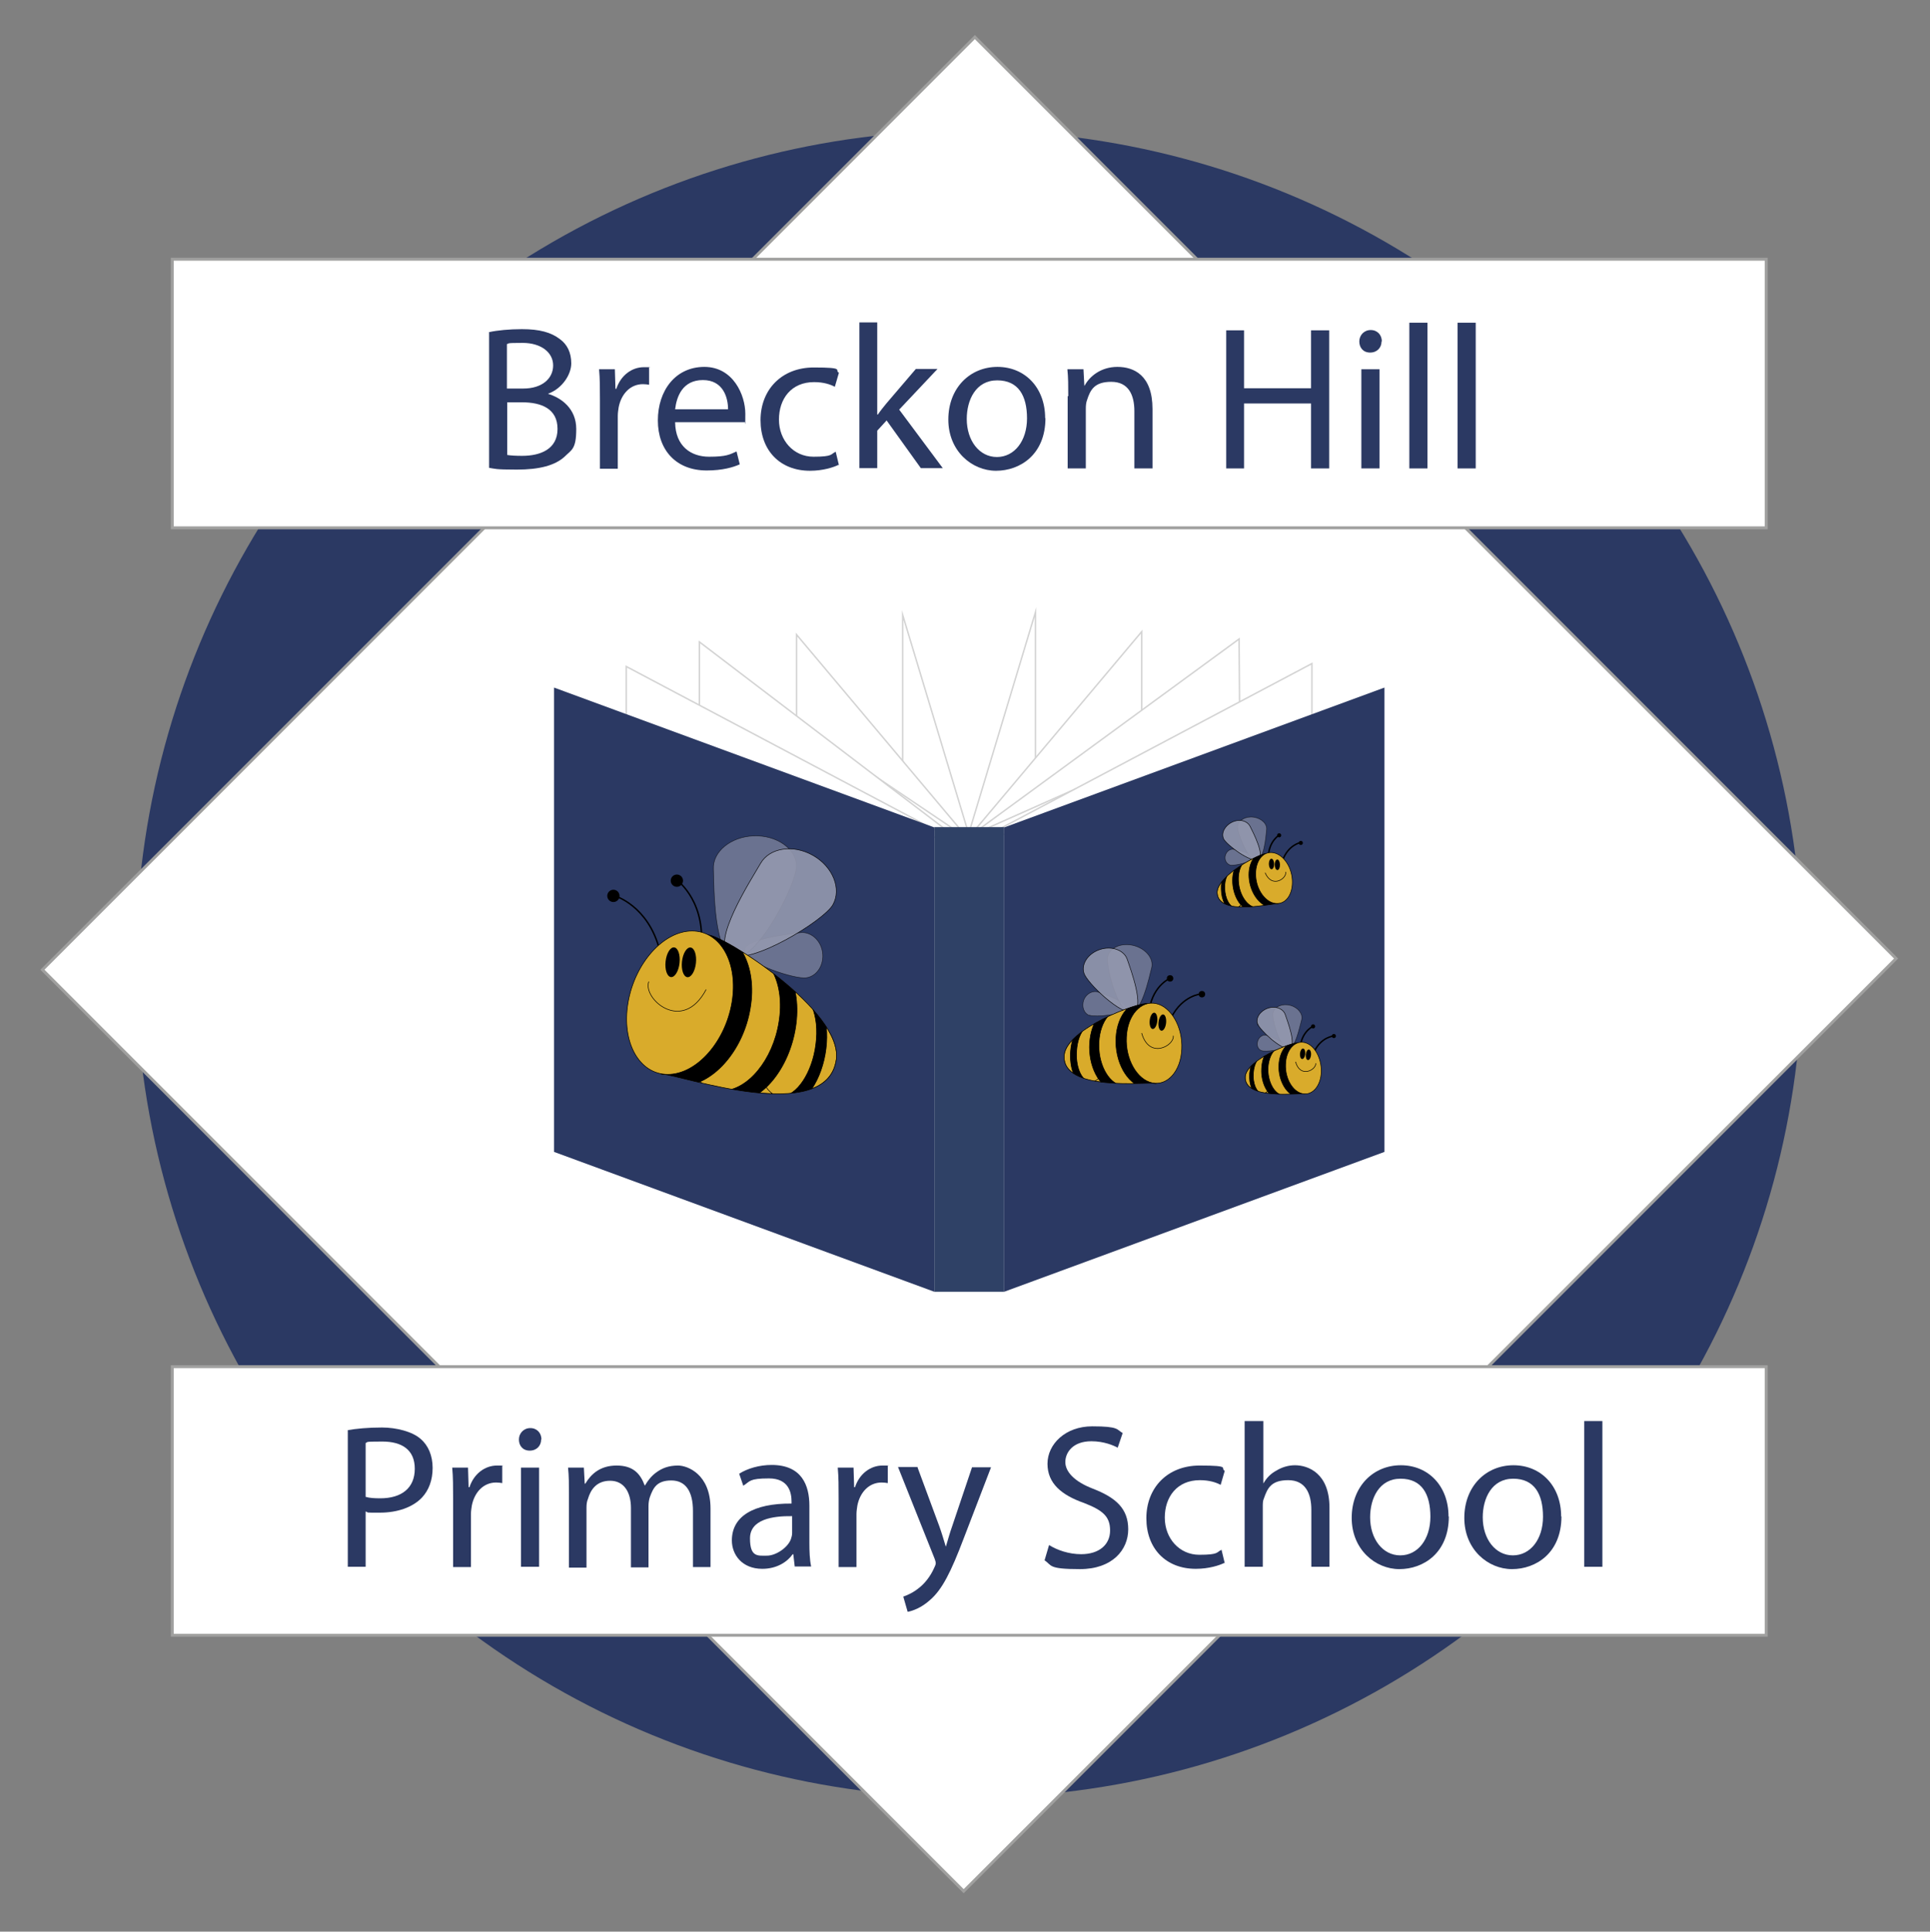 <?xml version="1.0" encoding="UTF-8"?>
<svg xmlns="http://www.w3.org/2000/svg" version="1.1" xmlns:xlink="http://www.w3.org/1999/xlink" viewBox="0 0 659.8 660.2">
  <rect x="0" y="0" width="659.8" height="660.2" fill="#808080" stroke="none"/>
  <defs>
    <style>
      .cls-1, .cls-2, .cls-3, .cls-4, .cls-5, .cls-6, .cls-7, .cls-8 {
        stroke-miterlimit: 10;
      }

      .cls-1, .cls-2, .cls-4, .cls-5, .cls-6, .cls-7 {
        stroke: #000;
      }

      .cls-1, .cls-4 {
        fill: none;
      }

      .cls-1, .cls-8 {
        stroke-width: .5px;
      }

      .cls-2, .cls-4, .cls-5, .cls-6, .cls-7 {
        stroke-width: .2px;
      }

      .cls-3 {
        stroke: #a0a09f;
      }

      .cls-3, .cls-8 {
        fill: #fff;
      }

      .cls-9 {
        fill: #2f4166;
      }

      .cls-10 {
        clip-path: url(#clippath-1);
      }

      .cls-11 {
        clip-path: url(#clippath-3);
      }

      .cls-5 {
        fill: #d9ab2b;
      }

      .cls-6 {
        opacity: .6;
      }

      .cls-6, .cls-7 {
        fill: #9498ae;
      }

      .cls-7 {
        opacity: .9;
      }

      .cls-12 {
        clip-path: url(#clippath-2);
      }

      .cls-13 {
        fill: #2b3963;
      }

      .cls-8 {
        stroke: #d3d3d3;
      }

      .cls-14 {
        clip-path: url(#clippath);
      }
    </style>
    <clipPath id="clippath">
      <path class="cls-4" d="M236,341.8c0,12.7-14.5,25.4-9.3,25.4s55.9,17.9,59.2-5c2.4-16.7-38.8-42.7-44-42.7s-5.9,9.7-5.9,22.4Z"/>
    </clipPath>
    <clipPath id="clippath-1">
      <path class="cls-4" d="M392.8,355.7c-1.5,6.8,4.8,15.2,2,14.6s-31.9,3-31-9.6c.7-9.2,25.7-18.3,28.5-17.7s2,5.9.5,12.6Z"/>
    </clipPath>
    <clipPath id="clippath-2">
      <path class="cls-4" d="M434.3,299.7c-.4,4.4,4.2,9.4,2.4,9.2-1.8-.2-20.2,4.4-20.6-3.7-.3-5.9,15-13.7,16.8-13.5,1.8.2,1.7,3.6,1.3,8Z"/>
    </clipPath>
    <clipPath id="clippath-3">
      <path class="cls-4" d="M444.4,364.5c-.9,4.4,3.2,9.8,1.4,9.4s-20.6,2.2-20.1-5.9c.4-5.9,16.4-12,18.2-11.6,1.8.4,1.3,3.8.4,8.1Z"/>
    </clipPath>
  </defs>
  <!-- Generator: Adobe Illustrator 28.7.4, SVG Export Plug-In . SVG Version: 1.2.0 Build 166)  -->
  <g>
    <g id="Layer_2">
      <circle class="cls-13" cx="331.3" cy="329.5" r="284.9"/>
    </g>
    <g id="Layer_4">
      <rect class="cls-3" x="105.9" y="106.8" width="450.8" height="445.4" transform="translate(-135.9 330.8) rotate(-45)"/>
    </g>
    <g id="Layer_20">
      <g>
        <polygon class="cls-8" points="332 287.8 308.6 210.2 308.6 260.8 332 287.8"/>
        <polygon class="cls-8" points="331 286.7 272.3 216.9 272.3 247.2 331 286.7"/>
        <polygon class="cls-8" points="331 289.4 239.1 219.4 239.1 246.8 331 289.4"/>
        <polygon class="cls-8" points="335.6 292.1 214.1 227.8 214.1 247.5 335.6 292.1"/>
      </g>
      <g>
        <polygon class="cls-8" points="330.6 286.8 354 209.2 354 259.8 330.6 286.8"/>
        <polygon class="cls-8" points="331.6 285.7 390.3 215.9 390.3 246.2 331.6 285.7"/>
        <polygon class="cls-8" points="331.6 285.7 423.6 218.4 423.8 244.7 331.6 285.7"/>
        <polygon class="cls-8" points="327 291.1 448.5 226.8 448.5 246.5 327 291.1"/>
      </g>
    </g>
    <g id="Layer_3">
      <rect class="cls-3" x="58.9" y="88.6" width="544.9" height="91.8"/>
      <rect class="cls-3" x="58.9" y="467.1" width="544.9" height="91.8"/>
      <g>
        <rect class="cls-9" x="319.4" y="282.7" width="23.9" height="158.8"/>
        <g>
          <polygon class="cls-13" points="473.3 393.7 343.3 441.5 343.3 282.8 473.3 235 473.3 393.7"/>
          <polygon class="cls-13" points="189.4 393.7 319.4 441.5 319.4 282.8 189.4 235 189.4 393.7"/>
        </g>
      </g>
    </g>
    <g id="Layer_14">
      <g>
        <path class="cls-6" d="M275.7,334.2c-3.7.6-20.5-4.8-21.2-9s15.1-5.9,18.8-6.4c3.7-.6,7.3,2.4,7.9,6.7.6,4.3-1.9,8.2-5.6,8.7Z"/>
        <path class="cls-6" d="M272.3,295.7c.3,5.9-12.7,31.2-20.6,31.6-7.8.3-7.6-24.4-7.8-30.3-.3-5.9,5.9-11,13.7-11.3,7.8-.3,14.4,4.2,14.7,10.1Z"/>
        <path class="cls-7" d="M284.7,309.3c-3.1,5.4-28.4,20.9-35.2,17-6.8-3.9,7.4-25.8,10.5-31.2s11.2-6.6,18-2.7c6.8,3.9,9.8,11.5,6.7,16.9Z"/>
        <g>
          <g class="cls-14">
            <path class="cls-5" d="M236,341.8c0,12.7-14.5,25.4-9.3,25.4s55.9,17.9,59.2-5c2.4-16.7-38.8-42.7-44-42.7s-5.9,9.7-5.9,22.4Z"/>
            <g>
              <path class="cls-2" d="M282.4,358.4c-1.3,10.6-7.1,19.2-12.8,19.2s-9.3-8.6-8-19.2c1.3-10.6,7.1-19.2,12.8-19.2s9.3,8.6,8,19.2Z"/>
              <path class="cls-5" d="M278.9,356.9c-1.2,9.8-6.6,17.8-11.9,17.8s-8.7-8-7.4-17.8c1.2-9.8,6.6-17.8,11.9-17.8s8.7,8,7.4,17.8Z"/>
            </g>
            <g>
              <path class="cls-2" d="M272,351.1c-2.2,14.1-11.5,25.5-20.9,25.5s-15.2-11.4-13-25.5c2.2-14.1,11.5-25.5,20.9-25.5s15.2,11.4,13,25.5Z"/>
              <path class="cls-5" d="M266.3,349.2c-2,13-10.7,23.6-19.5,23.6s-14.2-10.6-12.1-23.6c2-13,10.7-23.6,19.5-23.6s14.2,10.6,12.1,23.6Z"/>
            </g>
            <path class="cls-2" d="M256.5,344.6c-2.4,14.6-13,26.5-23.5,26.5s-17.1-11.9-14.6-26.5c2.4-14.6,13-26.5,23.5-26.5s17.1,11.9,14.6,26.5Z"/>
            <path class="cls-5" d="M250.1,342.7c-2.3,13.5-12.1,24.5-21.9,24.5s-15.9-11-13.6-24.5,12.1-24.5,21.9-24.5,15.9,11,13.6,24.5Z"/>
          </g>
          <path class="cls-4" d="M236,341.8c0,12.7-14.5,25.4-9.3,25.4s55.9,17.9,59.2-5c2.4-16.7-38.8-42.7-44-42.7s-5.9,9.7-5.9,22.4Z"/>
        </g>
        <path class="cls-1" d="M225.5,324.7c-3.9-15.2-15.3-18.5-15.3-18.5"/>
        <path class="cls-1" d="M239.8,322.6c.9-15.7-9-22.3-9-22.3"/>
        <circle cx="209.7" cy="306.2" r="2.1"/>
        <circle cx="231.4" cy="301" r="2.1"/>
        <path class="cls-5" d="M250.2,342.7c-2.3,13.5-12.1,24.5-21.9,24.5s-15.9-11-13.6-24.5,12.1-24.5,21.9-24.5,15.9,11,13.6,24.5Z"/>
        <ellipse cx="230.1" cy="329" rx="5.1" ry="2.4" transform="translate(-122 522.1) rotate(-83.8)"/>
        <ellipse cx="235.7" cy="329" rx="5.1" ry="2.4" transform="translate(-117 527.7) rotate(-83.8)"/>
        <path class="cls-4" d="M221.8,335.5c-2.2,5.8,11.5,18,19.6,2.7"/>
      </g>
      <g>
        <path class="cls-6" d="M372.5,347c1.9.7,11.5-.1,12.3-2.3s-7.4-4.9-9.3-5.6-4.2.5-5,2.7,0,4.6,2,5.3Z"/>
        <path class="cls-6" d="M378.7,326.8c-.8,3.1,3.2,18.2,7.3,19.3,4.1,1.1,6.9-12.2,7.7-15.3.8-3.1-1.9-6.5-6-7.6-4.1-1.1-8.2.5-9,3.7Z"/>
        <path class="cls-7" d="M370.6,332.7c1,3.2,12.7,14.5,16.8,13.2,4.1-1.3-.9-14.7-2-17.9-1-3.2-5.2-4.8-9.3-3.5s-6.6,5-5.5,8.2Z"/>
        <g>
          <g class="cls-10">
            <path class="cls-5" d="M392.8,355.7c-1.5,6.8,4.8,15.2,2,14.6s-31.9,3-31-9.6c.7-9.2,25.7-18.3,28.5-17.7s2,5.9.5,12.6Z"/>
            <g>
              <path class="cls-2" d="M366,359.1c-.5,5.8,1.5,11.1,4.6,11.8,3.1.7,6-3.5,6.5-9.3.5-5.8-1.5-11.1-4.6-11.8-3.1-.7-6,3.5-6.5,9.3Z"/>
              <path class="cls-5" d="M368.1,358.8c-.5,5.4,1.4,10.3,4.3,10.9s5.6-3.2,6-8.6-1.4-10.3-4.3-10.9c-2.9-.6-5.6,3.2-6,8.6Z"/>
            </g>
            <g>
              <path class="cls-2" d="M372.5,356.5c-.5,7.8,3.2,15,8.2,16.1,5,1.1,9.4-4.3,9.9-12.1.5-7.8-3.2-15-8.2-16.1-5-1.1-9.4,4.3-9.9,12.1Z"/>
              <path class="cls-5" d="M375.7,356.1c-.4,7.2,3,13.9,7.6,14.9,4.7,1,8.8-4,9.2-11.2s-3-13.9-7.6-14.9c-4.7-1-8.8,4-9.2,11.2Z"/>
            </g>
            <path class="cls-2" d="M381.5,354.8c-.4,8.1,3.8,15.7,9.4,16.9,5.6,1.2,10.5-4.3,10.9-12.4.4-8.1-3.8-15.7-9.4-16.9-5.6-1.2-10.5,4.3-10.9,12.4Z"/>
            <path class="cls-5" d="M385.2,354.5c-.4,7.5,3.6,14.5,8.8,15.6,5.2,1.1,9.8-4,10.1-11.5.4-7.5-3.6-14.5-8.8-15.6-5.2-1.1-9.8,4-10.1,11.5Z"/>
          </g>
          <path class="cls-4" d="M392.8,355.7c-1.5,6.8,4.8,15.2,2,14.6s-31.9,3-31-9.6c.7-9.2,25.7-18.3,28.5-17.7s2,5.9.5,12.6Z"/>
        </g>
        <path class="cls-1" d="M400.4,347.8c3.9-7.7,10.3-8.1,10.3-8.1"/>
        <path class="cls-1" d="M392.9,345c1.4-8.5,7.4-10.8,7.4-10.8"/>
        <circle cx="410.9" cy="339.8" r="1.1"/>
        <circle cx="400" cy="334.4" r="1.1"/>
        <path class="cls-5" d="M385.1,354.5c-.4,7.5,3.6,14.5,8.8,15.6,5.2,1.1,9.8-4,10.1-11.5.4-7.5-3.6-14.5-8.8-15.6-5.2-1.1-9.8,4-10.1,11.5Z"/>
        <ellipse cx="397.4" cy="349.6" rx="2.8" ry="1.3" transform="translate(7.5 707.5) rotate(-83.9)"/>
        <ellipse cx="394.4" cy="348.9" rx="2.8" ry="1.3" transform="translate(5.5 704) rotate(-83.9)"/>
        <path class="cls-4" d="M401.1,354c.5,3.3-8.2,8.3-10.8-.9"/>
      </g>
      <g>
        <path class="cls-6" d="M420.6,295.7c1.3.3,7.4-1,7.7-2.5s-5.1-2.6-6.4-2.9-2.6.6-3,2.1.4,2.9,1.7,3.3Z"/>
        <path class="cls-6" d="M423.1,282.3c-.3,2.1,3.4,11.4,6.2,11.8s3.5-8.3,3.7-10.4c.3-2.1-1.7-4-4.4-4.4s-5.2,1-5.5,3Z"/>
        <path class="cls-7" d="M418.3,286.7c.9,2,9.3,8.3,11.8,7.1s-1.7-9.3-2.7-11.3-3.7-2.7-6.2-1.5-3.8,3.7-2.9,5.7Z"/>
        <g>
          <g class="cls-12">
            <path class="cls-5" d="M434.3,299.7c-.4,4.4,4.2,9.4,2.4,9.2-1.8-.2-20.2,4.4-20.6-3.7-.3-5.9,15-13.7,16.8-13.5,1.8.2,1.7,3.6,1.3,8Z"/>
            <g>
              <path class="cls-2" d="M417.5,304c.1,3.8,1.8,7,3.9,7.2,2,.2,3.6-2.7,3.4-6.5-.1-3.8-1.8-7-3.9-7.2s-3.6,2.7-3.4,6.5Z"/>
              <path class="cls-5" d="M418.7,303.6c.1,3.5,1.7,6.5,3.6,6.6,1.9.2,3.3-2.5,3.2-6s-1.7-6.5-3.6-6.6-3.3,2.5-3.2,6Z"/>
            </g>
            <g>
              <path class="cls-2" d="M421.4,301.8c.3,5,3.2,9.3,6.5,9.6,3.3.3,5.7-3.5,5.4-8.5s-3.2-9.3-6.5-9.6c-3.3-.3-5.7,3.5-5.4,8.5Z"/>
              <path class="cls-5" d="M423.4,301.3c.3,4.6,3,8.6,6,8.9,3.1.3,5.3-3.2,5-7.9-.3-4.6-3-8.6-6-8.9-3.1-.3-5.3,3.2-5,7.9Z"/>
            </g>
            <path class="cls-2" d="M427,300c.4,5.2,3.7,9.7,7.4,10.1,3.7.3,6.4-3.6,6-8.8s-3.7-9.7-7.4-10.1-6.4,3.6-6,8.8Z"/>
            <path class="cls-5" d="M429.3,299.5c.3,4.8,3.4,9,6.9,9.3,3.4.3,5.9-3.3,5.6-8.1-.3-4.8-3.4-9-6.9-9.3s-5.9,3.3-5.6,8.1Z"/>
          </g>
          <path class="cls-4" d="M434.3,299.7c-.4,4.4,4.2,9.4,2.4,9.2-1.8-.2-20.2,4.4-20.6-3.7-.3-5.9,15-13.7,16.8-13.5,1.8.2,1.7,3.6,1.3,8Z"/>
        </g>
        <path class="cls-1" d="M438.5,294c1.9-5.2,6-6,6-6"/>
        <path class="cls-1" d="M433.6,292.8c.2-5.5,3.9-7.5,3.9-7.5"/>
        <circle cx="444.7" cy="288.1" r=".7"/>
        <circle cx="437.3" cy="285.5" r=".7"/>
        <path class="cls-5" d="M429.3,299.5c.3,4.8,3.4,9,6.9,9.3s5.9-3.3,5.6-8.1-3.4-9-6.9-9.3-5.9,3.3-5.6,8.1Z"/>
        <ellipse cx="436.8" cy="295.4" rx=".9" ry="1.8" transform="translate(-4.2 6.3) rotate(-.8)"/>
        <ellipse cx="434.8" cy="295.2" rx=".9" ry="1.8" transform="translate(-4.2 6.2) rotate(-.8)"/>
        <path class="cls-4" d="M439.5,298c.6,2.1-4.6,5.9-7,.3"/>
      </g>
      <g>
        <path class="cls-6" d="M431.3,359.1c1.2.5,7.4-.2,7.9-1.6s-4.8-3.1-6-3.6c-1.2-.5-2.7.3-3.2,1.8s0,3,1.3,3.4Z"/>
        <path class="cls-6" d="M435.2,346c-.5,2,2.2,11.7,4.9,12.4s4.3-7.9,4.9-9.9c.5-2-1.3-4.2-3.9-4.9-2.7-.7-5.3.4-5.8,2.4Z"/>
        <path class="cls-7" d="M429.9,349.9c.7,2.1,8.3,9.2,10.9,8.4,2.6-.9-.7-9.4-1.4-11.5s-3.4-3.1-6-2.2-4.2,3.3-3.5,5.4Z"/>
        <g>
          <g class="cls-11">
            <path class="cls-5" d="M444.4,364.5c-.9,4.4,3.2,9.8,1.4,9.4s-20.6,2.2-20.1-5.9c.4-5.9,16.4-12,18.2-11.6,1.8.4,1.3,3.8.4,8.1Z"/>
            <g>
              <path class="cls-2" d="M427.2,366.9c-.3,3.8,1.1,7.1,3.1,7.5s3.8-2.3,4.1-6.1-1.1-7.1-3.1-7.5c-2-.4-3.8,2.3-4.1,6.1Z"/>
              <path class="cls-5" d="M428.5,366.7c-.3,3.5,1,6.6,2.8,7,1.8.4,3.6-2.1,3.8-5.6s-1-6.6-2.8-7c-1.8-.4-3.6,2.1-3.8,5.6Z"/>
            </g>
            <g>
              <path class="cls-2" d="M431.3,365.2c-.3,5,2.2,9.6,5.4,10.3s6.1-2.9,6.3-7.9c.3-5-2.2-9.6-5.4-10.3s-6.1,2.9-6.3,7.9Z"/>
              <path class="cls-5" d="M433.5,364.9c-.2,4.6,2,8.9,5,9.5,3,.6,5.6-2.6,5.9-7.3.2-4.6-2-8.9-5-9.5-3-.6-5.6,2.6-5.9,7.3Z"/>
            </g>
            <path class="cls-2" d="M437.2,364.1c-.2,5.2,2.6,10.1,6.2,10.8,3.6.7,6.7-2.9,6.9-8.1.2-5.2-2.6-10.1-6.2-10.8s-6.7,2.9-6.9,8.1Z"/>
            <path class="cls-5" d="M439.5,363.8c-.2,4.8,2.4,9.3,5.8,10,3.4.7,6.3-2.7,6.4-7.5.2-4.8-2.4-9.3-5.8-10-3.4-.7-6.3,2.7-6.4,7.5Z"/>
          </g>
          <path class="cls-4" d="M444.4,364.5c-.9,4.4,3.2,9.8,1.4,9.4s-20.6,2.2-20.1-5.9c.4-5.9,16.4-12,18.2-11.6,1.8.4,1.3,3.8.4,8.1Z"/>
        </g>
        <path class="cls-1" d="M449.3,359.4c2.4-5,6.6-5.3,6.6-5.3"/>
        <path class="cls-1" d="M444.5,357.6c.8-5.5,4.7-7,4.7-7"/>
        <circle cx="456" cy="354.1" r=".7"/>
        <circle cx="448.9" cy="350.8" r=".7"/>
        <path class="cls-5" d="M439.5,363.8c-.2,4.8,2.4,9.3,5.8,10,3.4.7,6.3-2.7,6.4-7.5s-2.4-9.3-5.8-10-6.3,2.7-6.4,7.5Z"/>
        <ellipse cx="447.4" cy="360.5" rx="1.8" ry=".9" transform="translate(46.3 772) rotate(-84.6)"/>
        <ellipse cx="445.4" cy="360.1" rx="1.8" ry=".9" transform="translate(44.9 769.7) rotate(-84.6)"/>
        <path class="cls-4" d="M449.8,363.4c.3,2.1-5.2,5.4-6.9-.5"/>
      </g>
      <g>
        <path class="cls-13" d="M167.3,113.5c2.7-.6,6.9-1,11.1-1,6.1,0,10,1.1,13,3.4,2.5,1.8,3.9,4.6,3.9,8.3s-3,8.6-8,10.4h0c4.5,1.3,9.7,5,9.7,12s-1.6,7.1-4,9.5c-3.3,3-8.6,4.4-16.3,4.4s-7.4-.3-9.5-.6v-46.5ZM173.4,132.8h5.5c6.4,0,10.2-3.4,10.2-7.9s-4.2-7.7-10.4-7.7-4.4.2-5.4.4v15.2ZM173.4,155.5c1.2.2,2.9.3,5.1.3,6.3,0,12.1-2.3,12.1-9.2s-5.5-9.1-12.2-9.1h-5v18Z"/>
        <path class="cls-13" d="M205.1,136.8c0-4,0-7.4-.3-10.6h5.4l.2,6.7h.3c1.5-4.6,5.3-7.4,9.4-7.4s1.2,0,1.8.2v5.8c-.6-.1-1.3-.2-2.1-.2-4.3,0-7.4,3.3-8.3,7.9-.1.8-.3,1.8-.3,2.9v18.1h-6.1v-23.3Z"/>
        <path class="cls-13" d="M230.8,144.3c.1,8.3,5.5,11.8,11.6,11.8s7.1-.8,9.4-1.8l1.1,4.4c-2.2,1-5.9,2.1-11.3,2.1-10.4,0-16.7-6.9-16.7-17.1s6-18.3,15.9-18.3,14,9.7,14,16-.1,2.2-.2,2.9h-23.8ZM248.9,139.9c0-3.9-1.6-10-8.6-10s-9,5.7-9.5,10h18Z"/>
        <path class="cls-13" d="M286.6,158.9c-1.6.8-5.2,2-9.7,2-10.2,0-16.9-6.9-16.9-17.3s7.2-18,18.2-18,6.9.9,8.6,1.8l-1.4,4.8c-1.5-.8-3.8-1.6-7.1-1.6-7.8,0-12,5.7-12,12.8s5,12.7,11.8,12.7,5.8-.9,7.6-1.7l1.1,4.6Z"/>
        <path class="cls-13" d="M300,141.7h.1c.8-1.2,2-2.7,3-3.9l10-11.7h7.4l-13.1,13.9,14.9,20h-7.5l-11.7-16.3-3.2,3.5v12.8h-6.1v-49.8h6.1v31.4Z"/>
        <path class="cls-13" d="M357.4,142.9c0,12.5-8.7,18-16.9,18s-16.3-6.7-16.3-17.5,7.4-18,16.8-18,16.3,7.1,16.3,17.5ZM330.5,143.2c0,7.4,4.3,13,10.3,13s10.3-5.5,10.3-13.2-2.9-13-10.2-13-10.4,6.7-10.4,13.2Z"/>
        <path class="cls-13" d="M365.2,135.4c0-3.5,0-6.4-.3-9.2h5.5l.3,5.6h.1c1.7-3.2,5.6-6.4,11.2-6.4s12,2.8,12,14.4v20.3h-6.2v-19.6c0-5.5-2-10-7.9-10s-7.2,2.9-8.3,6.3c-.3.8-.4,1.8-.4,2.9v20.4h-6.2v-24.7Z"/>
        <path class="cls-13" d="M425.3,112.9v19.8h22.9v-19.8h6.2v47.2h-6.2v-22.2h-22.9v22.2h-6.1v-47.2h6.1Z"/>
        <path class="cls-13" d="M472.3,116.7c0,2.1-1.5,3.8-3.9,3.8s-3.7-1.7-3.7-3.8,1.6-3.9,3.9-3.9,3.8,1.7,3.8,3.9ZM465.4,160.1v-33.9h6.2v33.9h-6.2Z"/>
        <path class="cls-13" d="M481.8,110.3h6.2v49.8h-6.2v-49.8Z"/>
        <path class="cls-13" d="M498.3,110.3h6.2v49.8h-6.2v-49.8Z"/>
      </g>
      <g>
        <path class="cls-13" d="M118.9,488.8c2.9-.5,6.8-.9,11.7-.9s10.4,1.4,13.2,3.9c2.6,2.2,4.1,5.7,4.1,9.9s-1.3,7.6-3.6,10.1c-3.2,3.4-8.5,5.2-14.4,5.2s-3.5,0-4.9-.4v18.9h-6.1v-46.7ZM125,511.6c1.3.4,3,.5,5,.5,7.4,0,11.8-3.6,11.8-10.1s-4.4-9.3-11.1-9.3-4.7.2-5.7.5v18.4Z"/>
        <path class="cls-13" d="M154.9,512.2c0-4,0-7.4-.3-10.6h5.4l.2,6.7h.3c1.5-4.6,5.3-7.4,9.4-7.4s1.2,0,1.8.2v5.8c-.6-.1-1.3-.2-2.1-.2-4.3,0-7.4,3.3-8.3,7.9-.1.8-.3,1.8-.3,2.9v18.1h-6.1v-23.3Z"/>
        <path class="cls-13" d="M185,492c0,2.1-1.5,3.8-3.9,3.8s-3.7-1.7-3.7-3.8,1.6-3.9,3.9-3.9,3.8,1.7,3.8,3.9ZM178.1,535.5v-33.9h6.2v33.9h-6.2Z"/>
        <path class="cls-13" d="M194.5,510.8c0-3.5,0-6.4-.3-9.2h5.4l.3,5.5h.2c1.9-3.2,5-6.2,10.7-6.2s8.1,2.8,9.6,6.8h.1c1.1-1.9,2.4-3.4,3.8-4.4,2-1.5,4.3-2.4,7.5-2.4s11.1,2.9,11.1,14.7v20h-6v-19.2c0-6.5-2.4-10.4-7.4-10.4s-6.2,2.6-7.3,5.6c-.3.8-.5,2-.5,3.1v21h-6v-20.3c0-5.4-2.4-9.3-7.1-9.3s-6.7,3.1-7.6,6.2c-.4.9-.5,2-.5,3v20.5h-6v-24.7Z"/>
        <path class="cls-13" d="M271.7,535.5l-.5-4.3h-.2c-1.9,2.7-5.5,5-10.4,5-6.9,0-10.4-4.8-10.4-9.7,0-8.2,7.3-12.7,20.4-12.6v-.7c0-2.8-.8-7.9-7.7-7.9s-6.4,1-8.8,2.5l-1.4-4.1c2.8-1.8,6.9-3,11.1-3,10.4,0,12.9,7.1,12.9,13.9v12.7c0,2.9.1,5.8.6,8.1h-5.6ZM270.8,518.2c-6.7-.1-14.4,1.1-14.4,7.6s2.7,5.9,5.8,5.9,7.2-2.8,8.2-5.7c.2-.6.4-1.3.4-2v-5.9Z"/>
        <path class="cls-13" d="M286.7,512.2c0-4,0-7.4-.3-10.6h5.4l.2,6.7h.3c1.5-4.6,5.3-7.4,9.4-7.4s1.2,0,1.8.2v5.8c-.6-.1-1.3-.2-2.1-.2-4.3,0-7.4,3.3-8.3,7.9-.1.8-.3,1.8-.3,2.9v18.1h-6.1v-23.3Z"/>
        <path class="cls-13" d="M313.7,501.6l7.4,20c.8,2.2,1.6,4.9,2.2,6.9h.1c.6-2,1.3-4.6,2.2-7.1l6.7-19.9h6.5l-9.3,24.2c-4.4,11.6-7.4,17.6-11.6,21.2-3,2.7-6,3.7-7.6,4l-1.5-5.2c1.5-.5,3.6-1.5,5.4-3,1.7-1.3,3.8-3.7,5.2-6.9.3-.6.5-1.1.5-1.5s-.1-.8-.4-1.6l-12.5-31.3h6.7Z"/>
        <path class="cls-13" d="M358.7,528.1c2.7,1.7,6.7,3.1,10.9,3.1,6.2,0,9.9-3.3,9.9-8.1s-2.5-6.9-8.9-9.4c-7.7-2.7-12.5-6.7-12.5-13.4s6.1-12.8,15.3-12.8,8.3,1.1,10.4,2.3l-1.7,5c-1.5-.8-4.7-2.2-9-2.2-6.4,0-8.9,3.9-8.9,7.1s2.9,6.6,9.4,9.1c8,3.1,12.1,6.9,12.1,13.9s-5.4,13.6-16.5,13.6-9.5-1.3-12.1-3l1.5-5.1Z"/>
        <path class="cls-13" d="M418.5,534.2c-1.6.8-5.2,2-9.7,2-10.2,0-16.9-6.9-16.9-17.3s7.2-18,18.2-18,6.9.9,8.6,1.8l-1.4,4.8c-1.5-.8-3.8-1.6-7.1-1.6-7.8,0-12,5.7-12,12.8s5,12.7,11.8,12.7,5.8-.9,7.6-1.7l1.1,4.6Z"/>
        <path class="cls-13" d="M425.7,485.7h6.2v21.2h.1c1-1.8,2.5-3.3,4.4-4.3,1.8-1.1,4-1.8,6.3-1.8,4.6,0,11.8,2.8,11.8,14.5v20.2h-6.2v-19.5c0-5.5-2-10.1-7.9-10.1s-7.1,2.8-8.3,6.2c-.4.8-.4,1.8-.4,2.9v20.5h-6.2v-49.8Z"/>
        <path class="cls-13" d="M495.3,518.3c0,12.5-8.7,18-16.9,18s-16.3-6.7-16.3-17.5,7.4-18,16.8-18,16.3,7.1,16.3,17.5ZM468.4,518.6c0,7.4,4.3,13,10.3,13s10.3-5.5,10.3-13.2-2.9-13-10.2-13-10.4,6.7-10.4,13.2Z"/>
        <path class="cls-13" d="M533.8,518.3c0,12.5-8.7,18-16.9,18s-16.3-6.7-16.3-17.5,7.4-18,16.8-18,16.3,7.1,16.3,17.5ZM506.9,518.6c0,7.4,4.3,13,10.3,13s10.3-5.5,10.3-13.2-2.9-13-10.2-13-10.4,6.7-10.4,13.2Z"/>
        <path class="cls-13" d="M541.6,485.7h6.2v49.8h-6.2v-49.8Z"/>
      </g>
    </g>
  </g>
</svg>